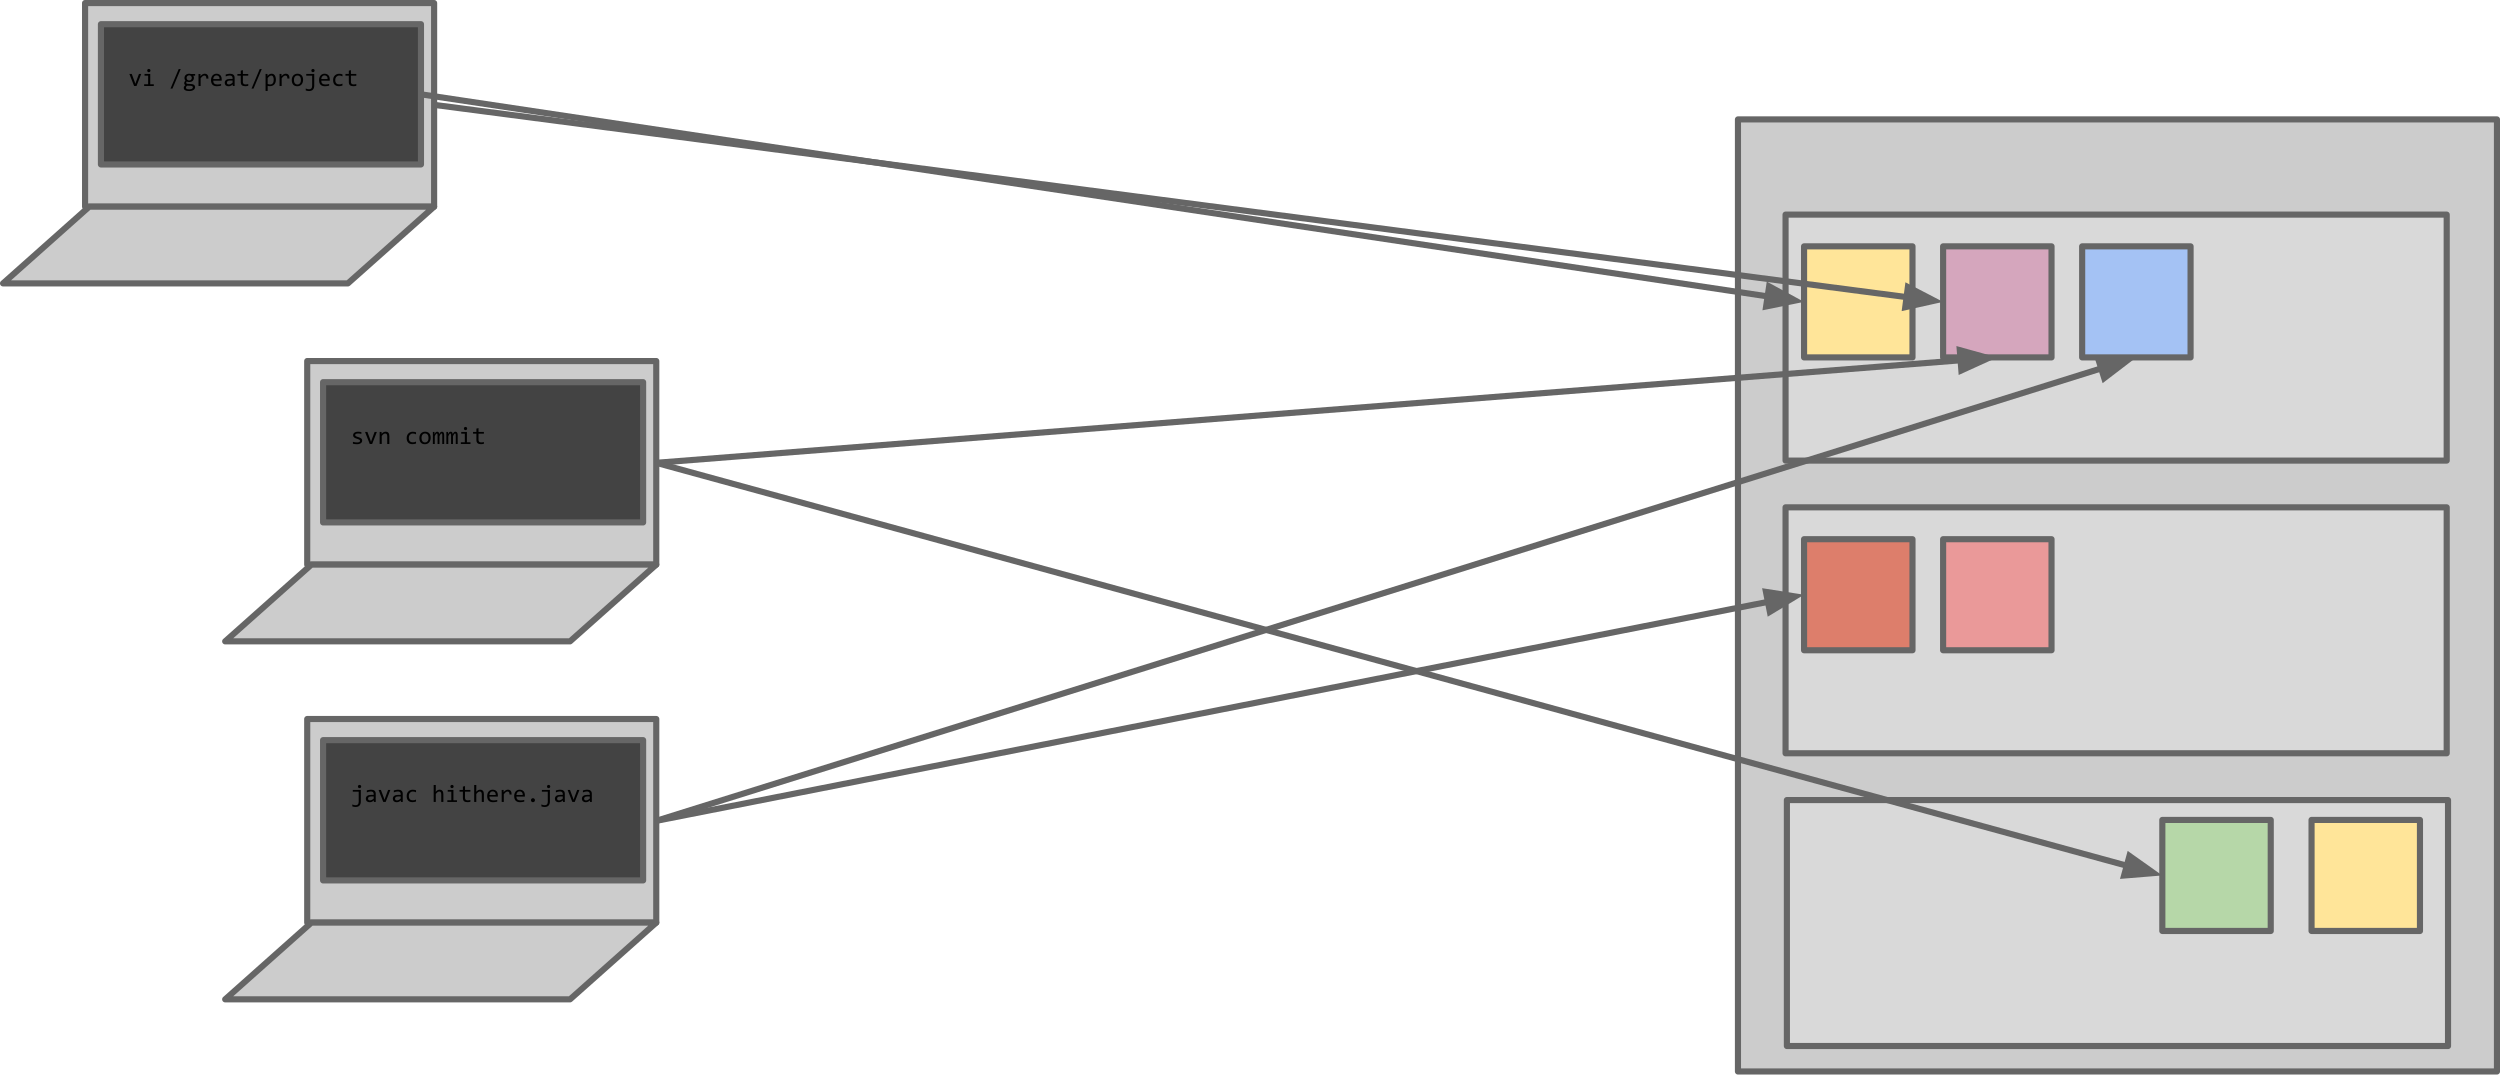 <?xml version="1.0" encoding="UTF-8" standalone="no"?>
<svg
   xmlns:dc="http://purl.org/dc/elements/1.1/"
   xmlns:cc="http://creativecommons.org/ns#"
   xmlns:rdf="http://www.w3.org/1999/02/22-rdf-syntax-ns#"
   xmlns:svg="http://www.w3.org/2000/svg"
   xmlns="http://www.w3.org/2000/svg"
   xmlns:sodipodi="http://sodipodi.sourceforge.net/DTD/sodipodi-0.dtd"
   xmlns:inkscape="http://www.inkscape.org/namespaces/inkscape"
   version="1.1"
   viewBox="0 0 814.151 349.944"
   stroke-miterlimit="10"
   id="svg2"
   inkscape:version="0.48.4 r9939"
   width="100%"
   height="100%"
   sodipodi:docname="centralized-vcs.svg"
   inkscape:export-filename="/home/nathan/devel/nasa/git-talk/img/centralized-vcs.svg.png"
   inkscape:export-xdpi="300"
   inkscape:export-ydpi="300"
   style="fill:none;stroke:none">
  <defs
     id="defs149" />
  <sodipodi:namedview
     pagecolor="#ffffff"
     bordercolor="#666666"
     borderopacity="1"
     objecttolerance="10"
     gridtolerance="10"
     guidetolerance="10"
     inkscape:pageopacity="0"
     inkscape:pageshadow="2"
     inkscape:window-width="1598"
     inkscape:window-height="866"
     id="namedview147"
     showgrid="false"
     inkscape:zoom="0.97011523"
     inkscape:cx="512.13976"
     inkscape:cy="149.0265"
     inkscape:window-x="0"
     inkscape:window-y="32"
     inkscape:window-maximized="0"
     inkscape:current-layer="g7"
     fit-margin-top="0"
     fit-margin-left="0"
     fit-margin-right="0"
     fit-margin-bottom="0" />
  <clipPath
     id="g358aeef41_05.0">
    <path
       d="M 0,0 960,0 960,540 0,540 0,0 z"
       clip-rule="nonzero"
       id="path5"
       inkscape:connector-curvature="0" />
  </clipPath>
  <g
     clip-path="url(#g358aeef41_05.0)"
     id="g7"
     transform="translate(-76.505,-152.306)">
    <path
       d="m 642.488,191.197 247.176,0 0,310.047 -247.176,0 z"
       id="path15"
       inkscape:connector-curvature="0"
       style="fill:#cccccc;fill-rule:nonzero"
       sodipodi:nodetypes="ccccc" />
    <path
       d="m 642.488,191.197 247.176,0 0,310.047 -247.176,0 z"
       id="path17"
       inkscape:connector-curvature="0"
       style="stroke:#666666;stroke-width:2;stroke-linecap:butt;stroke-linejoin:round"
       sodipodi:nodetypes="ccccc" />
    <path
       d="m 104.21,153.304 113.669,0 0,66.299 -113.669,0 z"
       id="path23"
       inkscape:connector-curvature="0"
       style="fill:#cccccc;fill-rule:nonzero"
       sodipodi:nodetypes="ccccc" />
    <path
       d="m 104.21,153.304 113.669,0 0,66.299 -113.669,0 z"
       id="path25"
       inkscape:connector-curvature="0"
       style="stroke:#666666;stroke-width:2;stroke-linecap:butt;stroke-linejoin:round"
       sodipodi:nodetypes="ccccc" />
    <path
       d="m 77.496,244.591 28.077,-24.987 112.307,0 -28.077,24.987 z"
       id="path27"
       inkscape:connector-curvature="0"
       style="fill:#cccccc;fill-rule:nonzero"
       sodipodi:nodetypes="ccccc" />
    <path
       d="m 77.496,244.591 28.077,-24.987 112.307,0 -28.077,24.987 z"
       id="path29"
       inkscape:connector-curvature="0"
       style="stroke:#666666;stroke-width:2;stroke-linecap:butt;stroke-linejoin:round"
       sodipodi:nodetypes="ccccc" />
    <path
       d="m 109.378,160.189 104.22,0 0,45.669 -104.22,0 z"
       id="path31"
       inkscape:connector-curvature="0"
       style="fill:#434343;fill-rule:nonzero"
       sodipodi:nodetypes="ccccc" />
    <path
       d="m 109.378,160.189 104.22,0 0,45.669 -104.22,0 z"
       id="path33"
       inkscape:connector-curvature="0"
       style="stroke:#666666;stroke-width:2;stroke-linecap:butt;stroke-linejoin:round"
       sodipodi:nodetypes="ccccc" />
    <path
       d="m 109.378,163.635 104.22,0 0,38.772 -104.22,0 z"
       id="path35"
       inkscape:connector-curvature="0"
       style="fill:#000000;fill-opacity:0;fill-rule:nonzero"
       sodipodi:nodetypes="ccccc" />
    <path
       d="m 118.644,176.393 0.766,0 0.969,2.594 0.203,0.625 0.219,-0.641 0.953,-2.578 0.734,0 -1.531,3.922 -0.781,0 z m 6.102,0.562 -1.172,0 0,-0.562 1.859,0 0,3.359 1.156,0 0,0.562 -3.141,0 0,-0.562 1.297,0 z m 0.234,-2.203 c 0.073,1e-5 0.141,0.016 0.203,0.047 0.073,0.021 0.13,0.057 0.172,0.109 0.052,0.042 0.088,0.099 0.109,0.172 0.031,0.062 0.047,0.13 0.047,0.203 0,0.073 -0.016,0.141 -0.047,0.203 -0.021,0.062 -0.057,0.12 -0.109,0.172 -0.042,0.052 -0.099,0.094 -0.172,0.125 -0.062,0.021 -0.13,0.031 -0.203,0.031 -0.073,10e-6 -0.146,-0.01 -0.219,-0.031 -0.062,-0.031 -0.12,-0.073 -0.172,-0.125 -0.042,-0.052 -0.078,-0.109 -0.109,-0.172 -0.021,-0.062 -0.031,-0.13 -0.031,-0.203 0,-0.073 0.01,-0.141 0.031,-0.203 0.031,-0.073 0.068,-0.13 0.109,-0.172 0.052,-0.052 0.109,-0.088 0.172,-0.109 0.073,-0.031 0.146,-0.047 0.219,-0.047 z m 10.375,0.047 -2.688,6.359 -0.641,0 2.672,-6.359 z m 4.07,2.141 c 0.073,0.094 0.13,0.203 0.172,0.328 0.042,0.115 0.062,0.245 0.062,0.391 0,0.198 -0.042,0.385 -0.125,0.562 -0.073,0.167 -0.177,0.313 -0.312,0.438 -0.135,0.115 -0.297,0.203 -0.484,0.266 -0.188,0.062 -0.396,0.094 -0.625,0.094 -0.156,0 -0.307,-0.016 -0.453,-0.047 -0.146,-0.031 -0.26,-0.073 -0.344,-0.125 -0.052,0.073 -0.094,0.141 -0.125,0.203 -0.031,0.062 -0.047,0.135 -0.047,0.219 0,0.094 0.047,0.177 0.141,0.25 0.094,0.062 0.219,0.094 0.375,0.094 l 1.031,0.047 c 0.198,1e-5 0.38,0.026 0.547,0.078 0.167,0.042 0.307,0.104 0.422,0.188 0.115,0.083 0.203,0.188 0.266,0.312 0.073,0.125 0.109,0.266 0.109,0.422 0,0.177 -0.036,0.344 -0.109,0.5 -0.073,0.156 -0.193,0.292 -0.359,0.406 -0.156,0.125 -0.354,0.219 -0.594,0.281 -0.24,0.073 -0.526,0.109 -0.859,0.109 -0.323,0 -0.594,-0.026 -0.812,-0.078 -0.219,-0.052 -0.401,-0.125 -0.547,-0.219 -0.146,-0.083 -0.25,-0.187 -0.312,-0.312 -0.062,-0.125 -0.094,-0.26 -0.094,-0.406 0,-0.187 0.042,-0.354 0.125,-0.5 0.094,-0.146 0.229,-0.286 0.406,-0.422 -0.062,-0.031 -0.12,-0.068 -0.172,-0.109 -0.052,-0.052 -0.094,-0.104 -0.125,-0.156 -0.031,-0.052 -0.057,-0.109 -0.078,-0.172 -0.01,-0.062 -0.016,-0.125 -0.016,-0.188 0,-0.167 0.042,-0.318 0.125,-0.453 0.083,-0.146 0.177,-0.281 0.281,-0.406 -0.052,-0.062 -0.099,-0.12 -0.141,-0.172 l -0.094,-0.188 -0.062,-0.219 c -0.01,-0.083 -0.016,-0.172 -0.016,-0.266 0,-0.208 0.036,-0.396 0.109,-0.562 0.073,-0.167 0.177,-0.307 0.312,-0.422 0.135,-0.125 0.297,-0.219 0.484,-0.281 0.188,-0.073 0.396,-0.109 0.625,-0.109 0.104,1e-5 0.198,0.01 0.281,0.031 0.094,0.01 0.172,0.026 0.234,0.047 l 1.422,0 0,0.547 z m -2.359,3.938 c 0,0.188 0.094,0.323 0.281,0.406 0.198,0.083 0.469,0.125 0.812,0.125 0.219,1e-5 0.401,-0.021 0.547,-0.062 0.146,-0.031 0.26,-0.078 0.344,-0.141 0.094,-0.062 0.161,-0.135 0.203,-0.219 0.042,-0.083 0.062,-0.167 0.062,-0.25 0,-0.167 -0.068,-0.286 -0.203,-0.359 -0.125,-0.073 -0.323,-0.12 -0.594,-0.141 l -1.031,-0.031 c -0.083,0.062 -0.156,0.12 -0.219,0.172 -0.052,0.052 -0.094,0.104 -0.125,0.156 -0.031,0.062 -0.052,0.12 -0.062,0.172 -0.01,0.062 -0.016,0.12 -0.016,0.172 z m 0.203,-3.203 c 0,0.125 0.021,0.24 0.062,0.344 0.042,0.104 0.099,0.193 0.172,0.266 0.083,0.073 0.172,0.13 0.266,0.172 0.104,0.042 0.219,0.062 0.344,0.062 0.135,0 0.255,-0.021 0.359,-0.062 0.115,-0.052 0.203,-0.115 0.266,-0.188 0.073,-0.083 0.13,-0.177 0.172,-0.281 0.042,-0.104 0.062,-0.208 0.062,-0.312 0,-0.125 -0.021,-0.24 -0.062,-0.344 -0.042,-0.104 -0.104,-0.193 -0.188,-0.266 -0.073,-0.073 -0.161,-0.13 -0.266,-0.172 -0.104,-0.042 -0.219,-0.062 -0.344,-0.062 -0.135,0 -0.255,0.026 -0.359,0.078 -0.104,0.042 -0.193,0.104 -0.266,0.188 -0.073,0.073 -0.13,0.161 -0.172,0.266 -0.031,0.094 -0.047,0.198 -0.047,0.312 z m 3.883,-1.281 0.625,0 0.016,0.719 c 0.24,-0.281 0.469,-0.484 0.688,-0.609 0.229,-0.125 0.458,-0.187 0.688,-0.188 0.406,1e-5 0.714,0.135 0.922,0.406 0.208,0.26 0.307,0.651 0.297,1.172 l -0.688,0 c 0,-0.344 -0.052,-0.594 -0.156,-0.75 -0.104,-0.156 -0.26,-0.234 -0.469,-0.234 -0.094,1e-5 -0.188,0.016 -0.281,0.047 -0.094,0.031 -0.193,0.083 -0.297,0.156 -0.094,0.073 -0.198,0.167 -0.312,0.281 -0.104,0.104 -0.219,0.24 -0.344,0.406 l 0,2.516 -0.688,0 z m 7.555,1.75 0,0.25 c 0,0.062 -0.005,0.12 -0.016,0.172 l -2.75,0 c 0,0.406 0.109,0.719 0.328,0.938 0.229,0.208 0.552,0.313 0.969,0.312 0.115,1e-5 0.229,-0.005 0.344,-0.016 0.115,-0.01 0.224,-0.021 0.328,-0.031 0.115,-0.021 0.219,-0.036 0.312,-0.047 0.104,-0.021 0.198,-0.047 0.281,-0.078 l 0,0.562 c -0.188,0.052 -0.401,0.094 -0.641,0.125 -0.229,0.042 -0.469,0.062 -0.719,0.062 -0.333,0 -0.625,-0.047 -0.875,-0.141 -0.24,-0.094 -0.438,-0.224 -0.594,-0.391 -0.146,-0.177 -0.26,-0.391 -0.344,-0.641 -0.073,-0.26 -0.109,-0.547 -0.109,-0.859 0,-0.281 0.042,-0.542 0.125,-0.781 0.083,-0.25 0.198,-0.469 0.344,-0.656 0.156,-0.188 0.344,-0.333 0.562,-0.438 0.219,-0.115 0.469,-0.172 0.75,-0.172 0.281,1e-5 0.526,0.047 0.734,0.141 0.208,0.083 0.385,0.203 0.531,0.359 0.146,0.156 0.255,0.349 0.328,0.578 0.073,0.219 0.109,0.469 0.109,0.75 z m -0.703,-0.094 c 0.01,-0.177 -0.005,-0.339 -0.047,-0.484 -0.042,-0.146 -0.109,-0.271 -0.203,-0.375 -0.083,-0.104 -0.193,-0.182 -0.328,-0.234 -0.125,-0.062 -0.276,-0.094 -0.453,-0.094 -0.146,0 -0.281,0.031 -0.406,0.094 -0.115,0.052 -0.219,0.13 -0.312,0.234 -0.083,0.104 -0.156,0.229 -0.219,0.375 -0.052,0.146 -0.083,0.307 -0.094,0.484 z m 4.305,2.266 -0.016,-0.531 c -0.208,0.208 -0.422,0.365 -0.641,0.469 -0.219,0.094 -0.453,0.141 -0.703,0.141 -0.219,0 -0.411,-0.031 -0.578,-0.094 -0.156,-0.062 -0.286,-0.141 -0.391,-0.234 -0.094,-0.104 -0.167,-0.224 -0.219,-0.359 -0.052,-0.135 -0.078,-0.281 -0.078,-0.438 0,-0.396 0.146,-0.703 0.438,-0.922 0.302,-0.229 0.74,-0.344 1.312,-0.344 l 0.812,0 0,-0.344 c 0,-0.229 -0.078,-0.411 -0.234,-0.547 -0.146,-0.146 -0.37,-0.219 -0.672,-0.219 -0.219,0 -0.438,0.026 -0.656,0.078 -0.219,0.052 -0.443,0.125 -0.672,0.219 l 0,-0.625 c 0.094,-0.031 0.193,-0.057 0.297,-0.078 0.104,-0.031 0.214,-0.057 0.328,-0.078 0.115,-0.031 0.234,-0.052 0.359,-0.062 0.135,-0.021 0.266,-0.031 0.391,-0.031 0.24,1e-5 0.453,0.026 0.641,0.078 0.198,0.052 0.359,0.135 0.484,0.25 0.135,0.104 0.234,0.24 0.297,0.406 0.073,0.156 0.109,0.344 0.109,0.562 l 0,2.703 z m -0.062,-1.781 -0.875,0 c -0.167,1e-5 -0.312,0.016 -0.438,0.047 -0.115,0.031 -0.214,0.078 -0.297,0.141 -0.073,0.062 -0.13,0.141 -0.172,0.234 -0.042,0.083 -0.062,0.177 -0.062,0.281 0,0.083 0.01,0.161 0.031,0.234 0.031,0.062 0.073,0.12 0.125,0.172 0.052,0.052 0.12,0.094 0.203,0.125 0.083,0.031 0.182,0.047 0.297,0.047 0.156,1e-5 0.333,-0.047 0.531,-0.141 0.208,-0.094 0.427,-0.245 0.656,-0.453 z m 5.102,1.719 c -0.146,0.042 -0.302,0.073 -0.469,0.094 -0.167,0.021 -0.333,0.031 -0.5,0.031 -0.49,10e-6 -0.859,-0.109 -1.109,-0.328 -0.24,-0.229 -0.359,-0.578 -0.359,-1.047 l 0,-2.047 -1.094,0 0,-0.562 1.094,0 0,-1.078 0.688,-0.172 0,1.25 1.75,0 0,0.562 -1.75,0 0,2 c 0,0.281 0.073,0.495 0.219,0.641 0.146,0.135 0.365,0.203 0.656,0.203 0.125,0 0.26,-0.01 0.406,-0.031 0.156,-0.021 0.312,-0.052 0.469,-0.094 z m 4.398,-5.453 -2.688,6.359 -0.641,0 2.672,-6.359 z m 4.602,3.484 c 0,0.344 -0.052,0.646 -0.156,0.906 -0.094,0.26 -0.229,0.479 -0.406,0.656 -0.167,0.167 -0.37,0.297 -0.609,0.391 -0.229,0.083 -0.479,0.125 -0.75,0.125 -0.125,0 -0.25,-0.005 -0.375,-0.016 -0.125,-0.01 -0.25,-0.036 -0.375,-0.078 l 0,1.656 -0.688,0 0,-5.531 0.609,0 0.047,0.656 c 0.188,-0.271 0.391,-0.458 0.609,-0.562 0.229,-0.115 0.474,-0.172 0.734,-0.172 0.219,1e-5 0.411,0.047 0.578,0.141 0.177,0.094 0.323,0.229 0.438,0.406 0.115,0.167 0.198,0.37 0.25,0.609 0.062,0.24 0.094,0.51 0.094,0.812 z m -0.703,0.031 c 0,-0.208 -0.016,-0.396 -0.047,-0.562 -0.031,-0.177 -0.078,-0.323 -0.141,-0.438 -0.062,-0.125 -0.146,-0.224 -0.25,-0.297 -0.104,-0.073 -0.224,-0.109 -0.359,-0.109 -0.083,1e-5 -0.172,0.016 -0.266,0.047 -0.083,0.031 -0.177,0.078 -0.281,0.141 -0.094,0.062 -0.193,0.146 -0.297,0.25 -0.104,0.104 -0.214,0.234 -0.328,0.391 l 0,1.906 c 0.125,0.052 0.255,0.094 0.391,0.125 0.135,0.031 0.271,0.047 0.406,0.047 0.365,1e-5 0.651,-0.125 0.859,-0.375 0.208,-0.25 0.312,-0.625 0.312,-1.125 z m 1.898,-1.922 0.625,0 0.016,0.719 c 0.24,-0.281 0.469,-0.484 0.688,-0.609 0.229,-0.125 0.458,-0.187 0.688,-0.188 0.406,1e-5 0.714,0.135 0.922,0.406 0.208,0.26 0.307,0.651 0.297,1.172 l -0.688,0 c 0,-0.344 -0.052,-0.594 -0.156,-0.75 -0.104,-0.156 -0.26,-0.234 -0.469,-0.234 -0.094,1e-5 -0.188,0.016 -0.281,0.047 -0.094,0.031 -0.193,0.083 -0.297,0.156 -0.094,0.073 -0.198,0.167 -0.312,0.281 -0.104,0.104 -0.219,0.24 -0.344,0.406 l 0,2.516 -0.688,0 z m 7.664,1.922 c 0,0.313 -0.047,0.594 -0.141,0.844 -0.083,0.25 -0.208,0.469 -0.375,0.656 -0.156,0.177 -0.349,0.318 -0.578,0.422 -0.229,0.104 -0.495,0.156 -0.797,0.156 -0.281,0 -0.531,-0.042 -0.75,-0.125 -0.219,-0.094 -0.406,-0.224 -0.562,-0.391 -0.156,-0.177 -0.276,-0.391 -0.359,-0.641 -0.083,-0.25 -0.125,-0.536 -0.125,-0.859 0,-0.302 0.042,-0.578 0.125,-0.828 0.094,-0.26 0.219,-0.479 0.375,-0.656 0.167,-0.177 0.365,-0.318 0.594,-0.422 0.229,-0.104 0.49,-0.156 0.781,-0.156 0.281,1e-5 0.531,0.047 0.75,0.141 0.229,0.083 0.422,0.208 0.578,0.375 0.156,0.167 0.276,0.375 0.359,0.625 0.083,0.25 0.125,0.536 0.125,0.859 z m -0.703,0.031 c 0,-0.24 -0.026,-0.448 -0.078,-0.625 -0.052,-0.187 -0.13,-0.339 -0.234,-0.453 -0.094,-0.125 -0.214,-0.219 -0.359,-0.281 -0.135,-0.062 -0.292,-0.094 -0.469,-0.094 -0.208,0 -0.385,0.042 -0.531,0.125 -0.135,0.083 -0.25,0.193 -0.344,0.328 -0.094,0.125 -0.161,0.276 -0.203,0.453 -0.042,0.177 -0.062,0.359 -0.062,0.547 0,0.25 0.026,0.469 0.078,0.656 0.052,0.177 0.125,0.328 0.219,0.453 0.104,0.115 0.224,0.203 0.359,0.266 0.146,0.062 0.307,0.094 0.484,0.094 0.198,10e-6 0.37,-0.042 0.516,-0.125 0.146,-0.083 0.266,-0.187 0.359,-0.312 0.094,-0.135 0.161,-0.292 0.203,-0.469 0.042,-0.177 0.062,-0.365 0.062,-0.562 z m 4.336,-1.953 0,3.844 c 0,0.281 -0.042,0.526 -0.125,0.734 -0.073,0.219 -0.182,0.401 -0.328,0.547 -0.146,0.146 -0.328,0.255 -0.547,0.328 -0.208,0.073 -0.443,0.109 -0.703,0.109 -0.198,0 -0.391,-0.021 -0.578,-0.062 -0.177,-0.031 -0.339,-0.078 -0.484,-0.141 l 0,-0.641 c 0.083,0.042 0.167,0.078 0.25,0.109 0.094,0.031 0.188,0.057 0.281,0.078 0.104,0.031 0.203,0.052 0.297,0.062 0.104,0.01 0.203,0.016 0.297,0.016 0.302,1e-5 0.536,-0.094 0.703,-0.281 0.167,-0.187 0.25,-0.464 0.25,-0.828 l 0,-3.312 -1.922,0 0,-0.562 z m -0.406,-1.641 c 0.073,10e-6 0.141,0.016 0.203,0.047 0.073,0.021 0.13,0.057 0.172,0.109 0.052,0.042 0.088,0.099 0.109,0.172 0.031,0.062 0.047,0.13 0.047,0.203 0,0.073 -0.016,0.141 -0.047,0.203 -0.021,0.062 -0.057,0.12 -0.109,0.172 -0.042,0.052 -0.099,0.094 -0.172,0.125 -0.062,0.021 -0.13,0.031 -0.203,0.031 -0.073,1e-5 -0.146,-0.01 -0.219,-0.031 -0.062,-0.031 -0.12,-0.073 -0.172,-0.125 -0.042,-0.052 -0.078,-0.109 -0.109,-0.172 -0.021,-0.062 -0.031,-0.13 -0.031,-0.203 0,-0.073 0.01,-0.141 0.031,-0.203 0.031,-0.073 0.068,-0.13 0.109,-0.172 0.052,-0.052 0.109,-0.088 0.172,-0.109 0.073,-0.031 0.146,-0.047 0.219,-0.047 z m 5.461,3.391 0,0.25 c 0,0.062 -0.005,0.12 -0.016,0.172 l -2.75,0 c 0,0.406 0.109,0.719 0.328,0.938 0.229,0.208 0.552,0.313 0.969,0.312 0.115,10e-6 0.229,-0.005 0.344,-0.016 0.115,-0.01 0.224,-0.021 0.328,-0.031 0.115,-0.021 0.219,-0.036 0.312,-0.047 0.104,-0.021 0.198,-0.047 0.281,-0.078 l 0,0.562 c -0.188,0.052 -0.401,0.094 -0.641,0.125 -0.229,0.042 -0.469,0.062 -0.719,0.062 -0.333,0 -0.625,-0.047 -0.875,-0.141 -0.24,-0.094 -0.438,-0.224 -0.594,-0.391 -0.146,-0.177 -0.26,-0.391 -0.344,-0.641 -0.073,-0.26 -0.109,-0.547 -0.109,-0.859 0,-0.281 0.042,-0.542 0.125,-0.781 0.083,-0.25 0.198,-0.469 0.344,-0.656 0.156,-0.188 0.344,-0.333 0.562,-0.438 0.219,-0.115 0.469,-0.172 0.75,-0.172 0.281,1e-5 0.526,0.047 0.734,0.141 0.208,0.083 0.385,0.203 0.531,0.359 0.146,0.156 0.255,0.349 0.328,0.578 0.073,0.219 0.109,0.469 0.109,0.75 z m -0.703,-0.094 c 0.01,-0.177 -0.005,-0.339 -0.047,-0.484 -0.042,-0.146 -0.109,-0.271 -0.203,-0.375 -0.083,-0.104 -0.193,-0.182 -0.328,-0.234 -0.125,-0.062 -0.276,-0.094 -0.453,-0.094 -0.146,0 -0.281,0.031 -0.406,0.094 -0.115,0.052 -0.219,0.13 -0.312,0.234 -0.083,0.104 -0.156,0.229 -0.219,0.375 -0.052,0.146 -0.083,0.307 -0.094,0.484 z m 4.836,2.125 c -0.177,0.062 -0.359,0.109 -0.547,0.141 -0.188,0.042 -0.38,0.062 -0.578,0.062 -0.615,1e-5 -1.089,-0.167 -1.422,-0.5 -0.333,-0.344 -0.5,-0.839 -0.5,-1.484 0,-0.312 0.047,-0.594 0.141,-0.844 0.094,-0.25 0.229,-0.464 0.406,-0.641 0.177,-0.187 0.385,-0.328 0.625,-0.422 0.24,-0.104 0.505,-0.156 0.797,-0.156 0.208,0 0.401,0.016 0.578,0.047 0.177,0.031 0.344,0.078 0.5,0.141 l 0,0.656 c -0.167,-0.094 -0.339,-0.161 -0.516,-0.203 -0.177,-0.042 -0.359,-0.062 -0.547,-0.062 -0.177,1e-5 -0.344,0.036 -0.5,0.109 -0.146,0.062 -0.281,0.156 -0.406,0.281 -0.115,0.125 -0.208,0.281 -0.281,0.469 -0.062,0.177 -0.094,0.375 -0.094,0.594 0,0.479 0.115,0.839 0.344,1.078 0.229,0.229 0.552,0.344 0.969,0.344 0.177,1e-5 0.354,-0.021 0.531,-0.062 0.177,-0.042 0.344,-0.104 0.5,-0.188 z m 4.508,0.078 c -0.146,0.042 -0.302,0.073 -0.469,0.094 -0.167,0.021 -0.333,0.031 -0.5,0.031 -0.49,1e-5 -0.859,-0.109 -1.109,-0.328 -0.24,-0.229 -0.359,-0.578 -0.359,-1.047 l 0,-2.047 -1.094,0 0,-0.562 1.094,0 0,-1.078 0.688,-0.172 0,1.25 1.75,0 0,0.562 -1.75,0 0,2 c 0,0.281 0.073,0.495 0.219,0.641 0.146,0.135 0.365,0.203 0.656,0.203 0.125,0 0.26,-0.01 0.406,-0.031 0.156,-0.021 0.312,-0.052 0.469,-0.094 z"
       id="path37"
       inkscape:connector-curvature="0"
       style="fill:#000000;fill-rule:nonzero"
       sodipodi:nodetypes="cccccccccccccccccccccscccscccscccscscscccccccsccssscssccccscssccsscsscccscscccccssccscccccscsccssccccccsscccsccssscsscccsccscscccssscsccccsscccsscccccscccscccscscscsccscccccccccccsscscscsscccccscccscccscscscsssccccsscsccccccccccscsccccccscscsssscccccccscccssccssccsccssssccccssccssscsccccsccssscssccsscsssscccsscsscccsscsscscscsccccccsssccccscccscscscccscscssscccsccccccscccscccscscscsccscccccccscssccssccsscccscsscccsscsccccccccccscsccccscsccc" />
    <path
       d="m 657.99,222.202 215.307,0 0,80.094 -215.307,0 z"
       id="path39"
       inkscape:connector-curvature="0"
       style="fill:#d9d9d9;fill-rule:nonzero"
       sodipodi:nodetypes="ccccc" />
    <path
       d="m 657.99,222.202 215.307,0 0,80.094 -215.307,0 z"
       id="path41"
       inkscape:connector-curvature="0"
       style="stroke:#666666;stroke-width:2;stroke-linecap:butt;stroke-linejoin:round"
       sodipodi:nodetypes="ccccc" />
    <path
       d="m 657.99,317.53 215.307,0 0,80.094 -215.307,0 z"
       id="path43"
       inkscape:connector-curvature="0"
       style="fill:#d9d9d9;fill-rule:nonzero"
       sodipodi:nodetypes="ccccc" />
    <path
       d="m 657.99,317.53 215.307,0 0,80.094 -215.307,0 z"
       id="path45"
       inkscape:connector-curvature="0"
       style="stroke:#666666;stroke-width:2;stroke-linecap:butt;stroke-linejoin:round"
       sodipodi:nodetypes="ccccc" />
    <path
       d="m 658.423,412.858 215.307,0 0,80.094 -215.307,0 z"
       id="path47"
       inkscape:connector-curvature="0"
       style="fill:#d9d9d9;fill-rule:nonzero"
       sodipodi:nodetypes="ccccc" />
    <path
       d="m 658.423,412.858 215.307,0 0,80.094 -215.307,0 z"
       id="path49"
       inkscape:connector-curvature="0"
       style="stroke:#666666;stroke-width:2;stroke-linecap:butt;stroke-linejoin:round"
       sodipodi:nodetypes="ccccc" />
    <path
       d="m 664.018,232.535 35.307,0 0,36.157 -35.307,0 z"
       id="path51"
       inkscape:connector-curvature="0"
       style="fill:#ffe599;fill-rule:nonzero"
       sodipodi:nodetypes="ccccc" />
    <path
       d="m 664.018,232.535 35.307,0 0,36.157 -35.307,0 z"
       id="path53"
       inkscape:connector-curvature="0"
       style="stroke:#666666;stroke-width:2;stroke-linecap:butt;stroke-linejoin:round"
       sodipodi:nodetypes="ccccc" />
    <path
       d="m 709.299,232.535 35.307,0 0,36.157 -35.307,0 z"
       id="path55"
       inkscape:connector-curvature="0"
       style="fill:#d5a6bd;fill-rule:nonzero"
       sodipodi:nodetypes="ccccc" />
    <path
       d="m 709.299,232.535 35.307,0 0,36.157 -35.307,0 z"
       id="path57"
       inkscape:connector-curvature="0"
       style="stroke:#666666;stroke-width:2;stroke-linecap:butt;stroke-linejoin:round"
       sodipodi:nodetypes="ccccc" />
    <path
       d="m 754.58,232.535 35.307,0 0,36.157 -35.307,0 z"
       id="path59"
       inkscape:connector-curvature="0"
       style="fill:#a4c2f4;fill-rule:nonzero"
       sodipodi:nodetypes="ccccc" />
    <path
       d="m 754.58,232.535 35.307,0 0,36.157 -35.307,0 z"
       id="path61"
       inkscape:connector-curvature="0"
       style="stroke:#666666;stroke-width:2;stroke-linecap:butt;stroke-linejoin:round"
       sodipodi:nodetypes="ccccc" />
    <path
       d="m 664.018,327.906 35.307,0 0,36.157 -35.307,0 z"
       id="path63"
       inkscape:connector-curvature="0"
       style="fill:#dd7e6b;fill-rule:nonzero"
       sodipodi:nodetypes="ccccc" />
    <path
       d="m 664.018,327.906 35.307,0 0,36.157 -35.307,0 z"
       id="path65"
       inkscape:connector-curvature="0"
       style="stroke:#666666;stroke-width:2;stroke-linecap:butt;stroke-linejoin:round"
       sodipodi:nodetypes="ccccc" />
    <path
       d="m 709.299,327.906 35.307,0 0,36.157 -35.307,0 z"
       id="path67"
       inkscape:connector-curvature="0"
       style="fill:#ea9999;fill-rule:nonzero"
       sodipodi:nodetypes="ccccc" />
    <path
       d="m 709.299,327.906 35.307,0 0,36.157 -35.307,0 z"
       id="path69"
       inkscape:connector-curvature="0"
       style="stroke:#666666;stroke-width:2;stroke-linecap:butt;stroke-linejoin:round"
       sodipodi:nodetypes="ccccc" />
    <path
       d="m 829.283,419.328 35.307,0 0,36.157 -35.307,0 z"
       id="path71"
       inkscape:connector-curvature="0"
       style="fill:#ffe599;fill-rule:nonzero"
       sodipodi:nodetypes="ccccc" />
    <path
       d="m 829.283,419.328 35.307,0 0,36.157 -35.307,0 z"
       id="path73"
       inkscape:connector-curvature="0"
       style="stroke:#666666;stroke-width:2;stroke-linecap:butt;stroke-linejoin:round"
       sodipodi:nodetypes="ccccc" />
    <path
       d="m 780.688,419.328 35.307,0 0,36.157 -35.307,0 z"
       id="path75"
       inkscape:connector-curvature="0"
       style="fill:#b6d7a8;fill-rule:nonzero"
       sodipodi:nodetypes="ccccc" />
    <path
       d="m 780.688,419.328 35.307,0 0,36.157 -35.307,0 z"
       id="path77"
       inkscape:connector-curvature="0"
       style="stroke:#666666;stroke-width:2;stroke-linecap:butt;stroke-linejoin:round"
       sodipodi:nodetypes="ccccc" />
    <path
       d="m 176.554,386.462 113.669,0 0,66.299 -113.669,0 z"
       id="path79"
       inkscape:connector-curvature="0"
       style="fill:#cccccc;fill-rule:nonzero"
       sodipodi:nodetypes="ccccc" />
    <path
       d="m 176.554,386.462 113.669,0 0,66.299 -113.669,0 z"
       id="path81"
       inkscape:connector-curvature="0"
       style="stroke:#666666;stroke-width:2;stroke-linecap:butt;stroke-linejoin:round"
       sodipodi:nodetypes="ccccc" />
    <path
       d="m 149.84,477.748 28.077,-24.987 112.307,0 -28.077,24.987 z"
       id="path83"
       inkscape:connector-curvature="0"
       style="fill:#cccccc;fill-rule:nonzero"
       sodipodi:nodetypes="ccccc" />
    <path
       d="m 149.84,477.748 28.077,-24.987 112.307,0 -28.077,24.987 z"
       id="path85"
       inkscape:connector-curvature="0"
       style="stroke:#666666;stroke-width:2;stroke-linecap:butt;stroke-linejoin:round"
       sodipodi:nodetypes="ccccc" />
    <path
       d="m 181.722,393.346 104.22,0 0,45.669 -104.22,0 z"
       id="path87"
       inkscape:connector-curvature="0"
       style="fill:#434343;fill-rule:nonzero"
       sodipodi:nodetypes="ccccc" />
    <path
       d="m 181.722,393.346 104.22,0 0,45.669 -104.22,0 z"
       id="path89"
       inkscape:connector-curvature="0"
       style="stroke:#666666;stroke-width:2;stroke-linecap:butt;stroke-linejoin:round"
       sodipodi:nodetypes="ccccc" />
    <path
       d="m 181.722,396.793 104.22,0 0,38.772 -104.22,0 z"
       id="path91"
       inkscape:connector-curvature="0"
       style="fill:#000000;fill-opacity:0;fill-rule:nonzero"
       sodipodi:nodetypes="ccccc" />
    <path
       d="m 194.003,409.551 0,3.844 c 0,0.281 -0.042,0.526 -0.125,0.734 -0.073,0.219 -0.182,0.401 -0.328,0.547 -0.146,0.146 -0.328,0.255 -0.547,0.328 -0.208,0.073 -0.443,0.109 -0.703,0.109 -0.198,0 -0.391,-0.021 -0.578,-0.062 -0.177,-0.031 -0.339,-0.078 -0.484,-0.141 l 0,-0.641 c 0.083,0.042 0.167,0.078 0.25,0.109 0.094,0.031 0.188,0.057 0.281,0.078 0.104,0.031 0.203,0.052 0.297,0.062 0.104,0.01 0.203,0.016 0.297,0.016 0.302,0 0.536,-0.094 0.703,-0.281 0.167,-0.188 0.25,-0.464 0.25,-0.828 l 0,-3.312 -1.922,0 0,-0.562 z m -0.406,-1.641 c 0.073,0 0.141,0.016 0.203,0.047 0.073,0.021 0.13,0.057 0.172,0.109 0.052,0.042 0.088,0.099 0.109,0.172 0.031,0.062 0.047,0.13 0.047,0.203 0,0.073 -0.016,0.141 -0.047,0.203 -0.021,0.062 -0.057,0.12 -0.109,0.172 -0.042,0.052 -0.099,0.094 -0.172,0.125 -0.062,0.021 -0.13,0.031 -0.203,0.031 -0.073,0 -0.146,-0.01 -0.219,-0.031 -0.062,-0.031 -0.12,-0.073 -0.172,-0.125 -0.042,-0.052 -0.078,-0.109 -0.109,-0.172 -0.021,-0.062 -0.031,-0.13 -0.031,-0.203 0,-0.073 0.01,-0.141 0.031,-0.203 0.031,-0.073 0.068,-0.13 0.109,-0.172 0.052,-0.052 0.109,-0.088 0.172,-0.109 0.073,-0.031 0.146,-0.047 0.219,-0.047 z m 4.664,5.562 -0.016,-0.531 c -0.208,0.208 -0.422,0.365 -0.641,0.469 -0.219,0.094 -0.453,0.141 -0.703,0.141 -0.219,0 -0.411,-0.031 -0.578,-0.094 -0.156,-0.062 -0.286,-0.141 -0.391,-0.234 -0.094,-0.104 -0.167,-0.224 -0.219,-0.359 -0.052,-0.135 -0.078,-0.281 -0.078,-0.438 0,-0.396 0.146,-0.703 0.438,-0.922 0.302,-0.229 0.74,-0.344 1.312,-0.344 l 0.812,0 0,-0.344 c 0,-0.229 -0.078,-0.411 -0.234,-0.547 -0.146,-0.146 -0.37,-0.219 -0.672,-0.219 -0.219,0 -0.438,0.026 -0.656,0.078 -0.219,0.052 -0.443,0.125 -0.672,0.219 l 0,-0.625 c 0.094,-0.031 0.193,-0.057 0.297,-0.078 0.104,-0.031 0.214,-0.057 0.328,-0.078 0.115,-0.031 0.234,-0.052 0.359,-0.062 0.135,-0.021 0.266,-0.031 0.391,-0.031 0.24,0 0.453,0.026 0.641,0.078 0.198,0.052 0.359,0.135 0.484,0.25 0.135,0.104 0.234,0.24 0.297,0.406 0.073,0.156 0.109,0.344 0.109,0.562 l 0,2.703 z m -0.062,-1.781 -0.875,0 c -0.167,0 -0.312,0.016 -0.438,0.047 -0.115,0.031 -0.214,0.078 -0.297,0.141 -0.073,0.062 -0.13,0.141 -0.172,0.234 -0.042,0.083 -0.062,0.177 -0.062,0.281 0,0.083 0.01,0.161 0.031,0.234 0.031,0.062 0.073,0.12 0.125,0.172 0.052,0.052 0.12,0.094 0.203,0.125 0.083,0.031 0.182,0.047 0.297,0.047 0.156,0 0.333,-0.047 0.531,-0.141 0.208,-0.094 0.427,-0.245 0.656,-0.453 z m 1.586,-2.141 0.766,0 0.969,2.594 0.203,0.625 0.219,-0.641 0.953,-2.578 0.734,0 -1.531,3.922 -0.781,0 z m 7.273,3.922 -0.016,-0.531 c -0.208,0.208 -0.422,0.365 -0.641,0.469 -0.219,0.094 -0.453,0.141 -0.703,0.141 -0.219,0 -0.411,-0.031 -0.578,-0.094 -0.156,-0.062 -0.286,-0.141 -0.391,-0.234 -0.094,-0.104 -0.167,-0.224 -0.219,-0.359 -0.052,-0.135 -0.078,-0.281 -0.078,-0.438 0,-0.396 0.146,-0.703 0.438,-0.922 0.302,-0.229 0.74,-0.344 1.312,-0.344 l 0.812,0 0,-0.344 c 0,-0.229 -0.078,-0.411 -0.234,-0.547 -0.146,-0.146 -0.37,-0.219 -0.672,-0.219 -0.219,0 -0.438,0.026 -0.656,0.078 -0.219,0.052 -0.443,0.125 -0.672,0.219 l 0,-0.625 c 0.094,-0.031 0.193,-0.057 0.297,-0.078 0.104,-0.031 0.214,-0.057 0.328,-0.078 0.115,-0.031 0.234,-0.052 0.359,-0.062 0.135,-0.021 0.266,-0.031 0.391,-0.031 0.24,0 0.453,0.026 0.641,0.078 0.198,0.052 0.359,0.135 0.484,0.25 0.135,0.104 0.234,0.24 0.297,0.406 0.073,0.156 0.109,0.344 0.109,0.562 l 0,2.703 z m -0.062,-1.781 -0.875,0 c -0.167,0 -0.312,0.016 -0.438,0.047 -0.115,0.031 -0.214,0.078 -0.297,0.141 -0.073,0.062 -0.13,0.141 -0.172,0.234 -0.042,0.083 -0.062,0.177 -0.062,0.281 0,0.083 0.01,0.161 0.031,0.234 0.031,0.062 0.073,0.12 0.125,0.172 0.052,0.052 0.12,0.094 0.203,0.125 0.083,0.031 0.182,0.047 0.297,0.047 0.156,0 0.333,-0.047 0.531,-0.141 0.208,-0.094 0.427,-0.245 0.656,-0.453 z m 4.992,1.641 c -0.177,0.062 -0.359,0.109 -0.547,0.141 -0.188,0.042 -0.38,0.062 -0.578,0.062 -0.615,0 -1.089,-0.167 -1.422,-0.5 -0.333,-0.344 -0.5,-0.839 -0.5,-1.484 0,-0.312 0.047,-0.594 0.141,-0.844 0.094,-0.25 0.229,-0.464 0.406,-0.641 0.177,-0.188 0.385,-0.328 0.625,-0.422 0.24,-0.104 0.505,-0.156 0.797,-0.156 0.208,0 0.401,0.016 0.578,0.047 0.177,0.031 0.344,0.078 0.5,0.141 l 0,0.656 c -0.167,-0.094 -0.339,-0.161 -0.516,-0.203 -0.177,-0.042 -0.359,-0.062 -0.547,-0.062 -0.177,0 -0.344,0.036 -0.5,0.109 -0.146,0.062 -0.281,0.156 -0.406,0.281 -0.115,0.125 -0.208,0.281 -0.281,0.469 -0.062,0.177 -0.094,0.375 -0.094,0.594 0,0.479 0.115,0.839 0.344,1.078 0.229,0.229 0.552,0.344 0.969,0.344 0.177,0 0.354,-0.021 0.531,-0.062 0.177,-0.042 0.344,-0.104 0.5,-0.188 z m 8.906,0.141 -0.688,0 0,-2.5 c 0,-0.302 -0.057,-0.526 -0.172,-0.672 -0.104,-0.156 -0.266,-0.234 -0.484,-0.234 -0.083,0 -0.167,0.016 -0.25,0.047 -0.083,0.021 -0.167,0.062 -0.25,0.125 -0.083,0.052 -0.177,0.13 -0.281,0.234 -0.104,0.104 -0.219,0.234 -0.344,0.391 l 0,2.609 -0.688,0 0,-5.516 0.688,0 0,1.594 -0.031,0.609 c 0.104,-0.125 0.208,-0.229 0.312,-0.312 0.104,-0.094 0.208,-0.167 0.312,-0.219 0.104,-0.052 0.208,-0.088 0.312,-0.109 0.104,-0.031 0.214,-0.047 0.328,-0.047 0.396,0 0.698,0.12 0.906,0.359 0.219,0.24 0.328,0.599 0.328,1.078 z m 2.586,-3.359 -1.172,0 0,-0.562 1.859,0 0,3.359 1.156,0 0,0.562 -3.141,0 0,-0.562 1.297,0 z m 0.234,-2.203 c 0.073,0 0.141,0.016 0.203,0.047 0.073,0.021 0.13,0.057 0.172,0.109 0.052,0.042 0.088,0.099 0.109,0.172 0.031,0.062 0.047,0.13 0.047,0.203 0,0.073 -0.016,0.141 -0.047,0.203 -0.021,0.062 -0.057,0.12 -0.109,0.172 -0.042,0.052 -0.099,0.094 -0.172,0.125 -0.062,0.021 -0.13,0.031 -0.203,0.031 -0.073,0 -0.146,-0.01 -0.219,-0.031 -0.062,-0.031 -0.12,-0.073 -0.172,-0.125 -0.042,-0.052 -0.078,-0.109 -0.109,-0.172 -0.021,-0.062 -0.031,-0.13 -0.031,-0.203 0,-0.073 0.01,-0.141 0.031,-0.203 0.031,-0.073 0.068,-0.13 0.109,-0.172 0.052,-0.052 0.109,-0.088 0.172,-0.109 0.073,-0.031 0.146,-0.047 0.219,-0.047 z m 5.977,5.5 c -0.146,0.042 -0.302,0.073 -0.469,0.094 -0.167,0.021 -0.333,0.031 -0.5,0.031 -0.49,0 -0.859,-0.109 -1.109,-0.328 -0.24,-0.229 -0.359,-0.578 -0.359,-1.047 l 0,-2.047 -1.094,0 0,-0.562 1.094,0 0,-1.078 0.688,-0.172 0,1.25 1.75,0 0,0.562 -1.75,0 0,2 c 0,0.281 0.073,0.495 0.219,0.641 0.146,0.135 0.365,0.203 0.656,0.203 0.125,0 0.26,-0.01 0.406,-0.031 0.156,-0.021 0.312,-0.052 0.469,-0.094 z m 4.398,0.062 -0.688,0 0,-2.5 c 0,-0.302 -0.057,-0.526 -0.172,-0.672 -0.104,-0.156 -0.266,-0.234 -0.484,-0.234 -0.083,0 -0.167,0.016 -0.25,0.047 -0.083,0.021 -0.167,0.062 -0.25,0.125 -0.083,0.052 -0.177,0.13 -0.281,0.234 -0.104,0.104 -0.219,0.234 -0.344,0.391 l 0,2.609 -0.688,0 0,-5.516 0.688,0 0,1.594 -0.031,0.609 c 0.104,-0.125 0.208,-0.229 0.312,-0.312 0.104,-0.094 0.208,-0.167 0.312,-0.219 0.104,-0.052 0.208,-0.088 0.312,-0.109 0.104,-0.031 0.214,-0.047 0.328,-0.047 0.396,0 0.698,0.12 0.906,0.359 0.219,0.24 0.328,0.599 0.328,1.078 z m 4.555,-2.172 0,0.25 c 0,0.062 -0.005,0.12 -0.016,0.172 l -2.75,0 c 0,0.406 0.109,0.719 0.328,0.938 0.229,0.208 0.552,0.312 0.969,0.312 0.115,0 0.229,-0.005 0.344,-0.016 0.115,-0.01 0.224,-0.021 0.328,-0.031 0.115,-0.021 0.219,-0.036 0.312,-0.047 0.104,-0.021 0.198,-0.047 0.281,-0.078 l 0,0.562 c -0.188,0.052 -0.401,0.094 -0.641,0.125 -0.229,0.042 -0.469,0.062 -0.719,0.062 -0.333,0 -0.625,-0.047 -0.875,-0.141 -0.24,-0.094 -0.438,-0.224 -0.594,-0.391 -0.146,-0.177 -0.26,-0.391 -0.344,-0.641 -0.073,-0.26 -0.109,-0.547 -0.109,-0.859 0,-0.281 0.042,-0.542 0.125,-0.781 0.083,-0.25 0.198,-0.469 0.344,-0.656 0.156,-0.188 0.344,-0.333 0.562,-0.438 0.219,-0.115 0.469,-0.172 0.75,-0.172 0.281,0 0.526,0.047 0.734,0.141 0.208,0.083 0.385,0.203 0.531,0.359 0.146,0.156 0.255,0.349 0.328,0.578 0.073,0.219 0.109,0.469 0.109,0.75 z m -0.703,-0.094 c 0.01,-0.177 -0.005,-0.339 -0.047,-0.484 -0.042,-0.146 -0.109,-0.271 -0.203,-0.375 -0.083,-0.104 -0.193,-0.182 -0.328,-0.234 -0.125,-0.062 -0.276,-0.094 -0.453,-0.094 -0.146,0 -0.281,0.031 -0.406,0.094 -0.115,0.052 -0.219,0.13 -0.312,0.234 -0.083,0.104 -0.156,0.229 -0.219,0.375 -0.052,0.146 -0.083,0.307 -0.094,0.484 z m 1.945,-1.656 0.625,0 0.016,0.719 c 0.24,-0.281 0.469,-0.484 0.688,-0.609 0.229,-0.125 0.458,-0.188 0.688,-0.188 0.406,0 0.714,0.135 0.922,0.406 0.208,0.26 0.307,0.651 0.297,1.172 l -0.688,0 c 0,-0.344 -0.052,-0.594 -0.156,-0.75 -0.104,-0.156 -0.26,-0.234 -0.469,-0.234 -0.094,0 -0.188,0.016 -0.281,0.047 -0.094,0.031 -0.193,0.083 -0.297,0.156 -0.094,0.073 -0.198,0.167 -0.312,0.281 -0.104,0.104 -0.219,0.24 -0.344,0.406 l 0,2.516 -0.688,0 z m 7.555,1.75 0,0.25 c 0,0.062 -0.005,0.12 -0.016,0.172 l -2.75,0 c 0,0.406 0.109,0.719 0.328,0.938 0.229,0.208 0.552,0.312 0.969,0.312 0.115,0 0.229,-0.005 0.344,-0.016 0.115,-0.01 0.224,-0.021 0.328,-0.031 0.115,-0.021 0.219,-0.036 0.312,-0.047 0.104,-0.021 0.198,-0.047 0.281,-0.078 l 0,0.562 c -0.188,0.052 -0.401,0.094 -0.641,0.125 -0.229,0.042 -0.469,0.062 -0.719,0.062 -0.333,0 -0.625,-0.047 -0.875,-0.141 -0.24,-0.094 -0.438,-0.224 -0.594,-0.391 -0.146,-0.177 -0.26,-0.391 -0.344,-0.641 -0.073,-0.26 -0.109,-0.547 -0.109,-0.859 0,-0.281 0.042,-0.542 0.125,-0.781 0.083,-0.25 0.198,-0.469 0.344,-0.656 0.156,-0.188 0.344,-0.333 0.562,-0.438 0.219,-0.115 0.469,-0.172 0.75,-0.172 0.281,0 0.526,0.047 0.734,0.141 0.208,0.083 0.385,0.203 0.531,0.359 0.146,0.156 0.255,0.349 0.328,0.578 0.073,0.219 0.109,0.469 0.109,0.75 z m -0.703,-0.094 c 0.01,-0.177 -0.005,-0.339 -0.047,-0.484 -0.042,-0.146 -0.109,-0.271 -0.203,-0.375 -0.083,-0.104 -0.193,-0.182 -0.328,-0.234 -0.125,-0.062 -0.276,-0.094 -0.453,-0.094 -0.146,0 -0.281,0.031 -0.406,0.094 -0.115,0.052 -0.219,0.13 -0.312,0.234 -0.083,0.104 -0.156,0.229 -0.219,0.375 -0.052,0.146 -0.083,0.307 -0.094,0.484 z m 3.336,1.031 c 0.083,0 0.167,0.021 0.25,0.062 0.083,0.031 0.151,0.078 0.203,0.141 0.062,0.052 0.109,0.12 0.141,0.203 0.031,0.073 0.047,0.156 0.047,0.25 0,0.094 -0.016,0.182 -0.047,0.266 -0.031,0.073 -0.078,0.141 -0.141,0.203 -0.052,0.052 -0.12,0.094 -0.203,0.125 -0.083,0.042 -0.167,0.062 -0.25,0.062 -0.094,0 -0.182,-0.021 -0.266,-0.062 -0.073,-0.031 -0.141,-0.073 -0.203,-0.125 -0.052,-0.062 -0.099,-0.13 -0.141,-0.203 -0.031,-0.083 -0.047,-0.172 -0.047,-0.266 0,-0.094 0.016,-0.177 0.047,-0.25 0.042,-0.083 0.088,-0.151 0.141,-0.203 0.062,-0.062 0.13,-0.109 0.203,-0.141 0.083,-0.042 0.172,-0.062 0.266,-0.062 z m 5.508,-2.688 0,3.844 c 0,0.281 -0.042,0.526 -0.125,0.734 -0.073,0.219 -0.182,0.401 -0.328,0.547 -0.146,0.146 -0.328,0.255 -0.547,0.328 -0.208,0.073 -0.443,0.109 -0.703,0.109 -0.198,0 -0.391,-0.021 -0.578,-0.062 -0.177,-0.031 -0.339,-0.078 -0.484,-0.141 l 0,-0.641 c 0.083,0.042 0.167,0.078 0.25,0.109 0.094,0.031 0.188,0.057 0.281,0.078 0.104,0.031 0.203,0.052 0.297,0.062 0.104,0.01 0.203,0.016 0.297,0.016 0.302,0 0.536,-0.094 0.703,-0.281 0.167,-0.188 0.25,-0.464 0.25,-0.828 l 0,-3.312 -1.922,0 0,-0.562 z m -0.406,-1.641 c 0.073,0 0.141,0.016 0.203,0.047 0.073,0.021 0.13,0.057 0.172,0.109 0.052,0.042 0.088,0.099 0.109,0.172 0.031,0.062 0.047,0.13 0.047,0.203 0,0.073 -0.016,0.141 -0.047,0.203 -0.021,0.062 -0.057,0.12 -0.109,0.172 -0.042,0.052 -0.099,0.094 -0.172,0.125 -0.062,0.021 -0.13,0.031 -0.203,0.031 -0.073,0 -0.146,-0.01 -0.219,-0.031 -0.062,-0.031 -0.12,-0.073 -0.172,-0.125 -0.042,-0.052 -0.078,-0.109 -0.109,-0.172 -0.021,-0.062 -0.031,-0.13 -0.031,-0.203 0,-0.073 0.01,-0.141 0.031,-0.203 0.031,-0.073 0.068,-0.13 0.109,-0.172 0.052,-0.052 0.109,-0.088 0.172,-0.109 0.073,-0.031 0.146,-0.047 0.219,-0.047 z m 4.664,5.562 -0.016,-0.531 c -0.208,0.208 -0.422,0.365 -0.641,0.469 -0.219,0.094 -0.453,0.141 -0.703,0.141 -0.219,0 -0.411,-0.031 -0.578,-0.094 -0.156,-0.062 -0.286,-0.141 -0.391,-0.234 -0.094,-0.104 -0.167,-0.224 -0.219,-0.359 -0.052,-0.135 -0.078,-0.281 -0.078,-0.438 0,-0.396 0.146,-0.703 0.438,-0.922 0.302,-0.229 0.74,-0.344 1.312,-0.344 l 0.812,0 0,-0.344 c 0,-0.229 -0.078,-0.411 -0.234,-0.547 -0.146,-0.146 -0.37,-0.219 -0.672,-0.219 -0.219,0 -0.438,0.026 -0.656,0.078 -0.219,0.052 -0.443,0.125 -0.672,0.219 l 0,-0.625 c 0.094,-0.031 0.193,-0.057 0.297,-0.078 0.104,-0.031 0.214,-0.057 0.328,-0.078 0.115,-0.031 0.234,-0.052 0.359,-0.062 0.135,-0.021 0.266,-0.031 0.391,-0.031 0.24,0 0.453,0.026 0.641,0.078 0.198,0.052 0.359,0.135 0.484,0.25 0.135,0.104 0.234,0.24 0.297,0.406 0.073,0.156 0.109,0.344 0.109,0.562 l 0,2.703 z m -0.062,-1.781 -0.875,0 c -0.167,0 -0.312,0.016 -0.438,0.047 -0.115,0.031 -0.214,0.078 -0.297,0.141 -0.073,0.062 -0.13,0.141 -0.172,0.234 -0.042,0.083 -0.062,0.177 -0.062,0.281 0,0.083 0.01,0.161 0.031,0.234 0.031,0.062 0.073,0.12 0.125,0.172 0.052,0.052 0.12,0.094 0.203,0.125 0.083,0.031 0.182,0.047 0.297,0.047 0.156,0 0.333,-0.047 0.531,-0.141 0.208,-0.094 0.427,-0.245 0.656,-0.453 z m 1.586,-2.141 0.766,0 0.969,2.594 0.203,0.625 0.219,-0.641 0.953,-2.578 0.734,0 -1.531,3.922 -0.781,0 z m 7.273,3.922 -0.016,-0.531 c -0.208,0.208 -0.422,0.365 -0.641,0.469 -0.219,0.094 -0.453,0.141 -0.703,0.141 -0.219,0 -0.411,-0.031 -0.578,-0.094 -0.156,-0.062 -0.286,-0.141 -0.391,-0.234 -0.094,-0.104 -0.167,-0.224 -0.219,-0.359 -0.052,-0.135 -0.078,-0.281 -0.078,-0.438 0,-0.396 0.146,-0.703 0.438,-0.922 0.302,-0.229 0.74,-0.344 1.312,-0.344 l 0.812,0 0,-0.344 c 0,-0.229 -0.078,-0.411 -0.234,-0.547 -0.146,-0.146 -0.37,-0.219 -0.672,-0.219 -0.219,0 -0.438,0.026 -0.656,0.078 -0.219,0.052 -0.443,0.125 -0.672,0.219 l 0,-0.625 c 0.094,-0.031 0.193,-0.057 0.297,-0.078 0.104,-0.031 0.214,-0.057 0.328,-0.078 0.115,-0.031 0.234,-0.052 0.359,-0.062 0.135,-0.021 0.266,-0.031 0.391,-0.031 0.24,0 0.453,0.026 0.641,0.078 0.198,0.052 0.359,0.135 0.484,0.25 0.135,0.104 0.234,0.24 0.297,0.406 0.073,0.156 0.109,0.344 0.109,0.562 l 0,2.703 z m -0.062,-1.781 -0.875,0 c -0.167,0 -0.312,0.016 -0.438,0.047 -0.115,0.031 -0.214,0.078 -0.297,0.141 -0.073,0.062 -0.13,0.141 -0.172,0.234 -0.042,0.083 -0.062,0.177 -0.062,0.281 0,0.083 0.01,0.161 0.031,0.234 0.031,0.062 0.073,0.12 0.125,0.172 0.052,0.052 0.12,0.094 0.203,0.125 0.083,0.031 0.182,0.047 0.297,0.047 0.156,0 0.333,-0.047 0.531,-0.141 0.208,-0.094 0.427,-0.245 0.656,-0.453 z"
       id="path93"
       inkscape:connector-curvature="0"
       style="fill:#000000;fill-rule:nonzero"
       sodipodi:nodetypes="cscscsccccccsssccccscccscccscccscscscccsccsscscscsscccccscccscccscccscsssccccccccccccccccsccsscscscsscccccscccscccscccscssscccccscssccssccsscccscssccccscsccsccccccccscscsccccccccccccscccscccscccscscscsscsccccccccccscscccccscsccsccccccccscscsccscccsscccccscccscccscscsccccsccccccsccscccssscsccccsscccsscccccscccscccscscscsccscccccscscscscscccscscscscscsccccccsssccccscccscccscccscscsccssccsscscscsscccccscccscccscccscssscccccccccccccccssccsscscscsscccccscccscccscccscsssccccc" />
    <path
       d="m 176.554,269.882 113.669,0 0,66.299 -113.669,0 z"
       id="path95"
       inkscape:connector-curvature="0"
       style="fill:#cccccc;fill-rule:nonzero"
       sodipodi:nodetypes="ccccc" />
    <path
       d="m 176.554,269.882 113.669,0 0,66.299 -113.669,0 z"
       id="path97"
       inkscape:connector-curvature="0"
       style="stroke:#666666;stroke-width:2;stroke-linecap:butt;stroke-linejoin:round"
       sodipodi:nodetypes="ccccc" />
    <path
       d="m 149.84,361.168 28.077,-24.987 112.307,0 -28.077,24.987 z"
       id="path99"
       inkscape:connector-curvature="0"
       style="fill:#cccccc;fill-rule:nonzero"
       sodipodi:nodetypes="ccccc" />
    <path
       d="m 149.84,361.168 28.077,-24.987 112.307,0 -28.077,24.987 z"
       id="path101"
       inkscape:connector-curvature="0"
       style="stroke:#666666;stroke-width:2;stroke-linecap:butt;stroke-linejoin:round"
       sodipodi:nodetypes="ccccc" />
    <path
       d="m 181.722,276.766 104.22,0 0,45.669 -104.22,0 z"
       id="path103"
       inkscape:connector-curvature="0"
       style="fill:#434343;fill-rule:nonzero"
       sodipodi:nodetypes="ccccc" />
    <path
       d="m 181.722,276.766 104.22,0 0,45.669 -104.22,0 z"
       id="path105"
       inkscape:connector-curvature="0"
       style="stroke:#666666;stroke-width:2;stroke-linecap:butt;stroke-linejoin:round"
       sodipodi:nodetypes="ccccc" />
    <path
       d="m 181.722,280.213 104.22,0 0,38.772 -104.22,0 z"
       id="path107"
       inkscape:connector-curvature="0"
       style="fill:#000000;fill-opacity:0;fill-rule:nonzero"
       sodipodi:nodetypes="ccccc" />
    <path
       d="m 194.456,295.814 c 0,0.146 -0.026,0.276 -0.078,0.391 -0.042,0.104 -0.104,0.198 -0.188,0.281 -0.083,0.083 -0.177,0.156 -0.281,0.219 -0.104,0.052 -0.219,0.099 -0.344,0.141 -0.115,0.042 -0.24,0.073 -0.375,0.094 -0.125,0.021 -0.25,0.031 -0.375,0.031 -0.26,0 -0.505,-0.016 -0.734,-0.047 -0.219,-0.021 -0.432,-0.057 -0.641,-0.109 l 0,-0.625 c 0.229,0.062 0.453,0.115 0.672,0.156 0.229,0.031 0.458,0.047 0.688,0.047 0.323,0 0.562,-0.042 0.719,-0.125 0.156,-0.094 0.234,-0.224 0.234,-0.391 1e-5,-0.073 -0.016,-0.135 -0.047,-0.188 -0.021,-0.062 -0.062,-0.115 -0.125,-0.156 -0.062,-0.052 -0.167,-0.104 -0.312,-0.156 -0.135,-0.062 -0.318,-0.13 -0.547,-0.203 -0.177,-0.052 -0.344,-0.109 -0.5,-0.172 -0.146,-0.062 -0.276,-0.141 -0.391,-0.234 -0.104,-0.094 -0.188,-0.198 -0.25,-0.312 -0.062,-0.125 -0.094,-0.271 -0.094,-0.438 0,-0.115 0.026,-0.234 0.078,-0.359 0.052,-0.135 0.135,-0.255 0.25,-0.359 0.125,-0.115 0.292,-0.208 0.5,-0.281 0.208,-0.083 0.469,-0.125 0.781,-0.125 0.156,0 0.328,0.01 0.516,0.031 0.188,0.021 0.38,0.052 0.578,0.094 l 0,0.594 c -0.208,-0.052 -0.411,-0.088 -0.609,-0.109 -0.188,-0.021 -0.349,-0.031 -0.484,-0.031 -0.177,0 -0.323,0.016 -0.438,0.047 -0.115,0.021 -0.208,0.052 -0.281,0.094 -0.073,0.042 -0.125,0.094 -0.156,0.156 -0.031,0.062 -0.047,0.13 -0.047,0.203 0,0.073 0.016,0.141 0.047,0.203 0.031,0.052 0.083,0.104 0.156,0.156 0.073,0.052 0.172,0.104 0.297,0.156 0.135,0.052 0.312,0.109 0.531,0.172 0.229,0.073 0.422,0.146 0.578,0.219 0.167,0.073 0.297,0.156 0.391,0.25 0.104,0.083 0.177,0.182 0.219,0.297 0.042,0.115 0.062,0.245 0.062,0.391 z m 0.93,-2.844 0.766,0 0.969,2.594 0.203,0.625 0.219,-0.641 0.953,-2.578 0.734,0 -1.531,3.922 -0.781,0 z m 4.758,0 0.609,0 0.031,0.625 c 0.115,-0.135 0.224,-0.245 0.328,-0.328 0.104,-0.094 0.208,-0.167 0.312,-0.219 0.104,-0.052 0.208,-0.088 0.312,-0.109 0.104,-0.031 0.214,-0.047 0.328,-0.047 0.406,0 0.714,0.12 0.922,0.359 0.208,0.24 0.312,0.599 0.312,1.078 l 0,2.562 -0.688,0 0,-2.5 c 0,-0.312 -0.057,-0.542 -0.172,-0.688 -0.115,-0.146 -0.281,-0.219 -0.5,-0.219 -0.083,0 -0.167,0.016 -0.25,0.047 -0.083,0.021 -0.167,0.062 -0.25,0.125 -0.083,0.052 -0.177,0.13 -0.281,0.234 -0.094,0.104 -0.203,0.234 -0.328,0.391 l 0,2.609 -0.688,0 z m 11.844,3.781 c -0.177,0.062 -0.359,0.109 -0.547,0.141 -0.187,0.042 -0.38,0.062 -0.578,0.062 -0.615,0 -1.089,-0.167 -1.422,-0.5 -0.333,-0.344 -0.5,-0.839 -0.5,-1.484 1e-5,-0.312 0.047,-0.594 0.141,-0.844 0.094,-0.25 0.229,-0.464 0.406,-0.641 0.177,-0.188 0.385,-0.328 0.625,-0.422 0.24,-0.104 0.505,-0.156 0.797,-0.156 0.208,0 0.401,0.016 0.578,0.047 0.177,0.031 0.344,0.078 0.5,0.141 l 0,0.656 c -0.167,-0.094 -0.339,-0.161 -0.516,-0.203 -0.177,-0.042 -0.359,-0.062 -0.547,-0.062 -0.177,0 -0.344,0.036 -0.5,0.109 -0.146,0.062 -0.281,0.156 -0.406,0.281 -0.115,0.125 -0.208,0.281 -0.281,0.469 -0.062,0.177 -0.094,0.375 -0.094,0.594 0,0.479 0.115,0.839 0.344,1.078 0.229,0.229 0.552,0.344 0.969,0.344 0.177,0 0.354,-0.021 0.531,-0.062 0.177,-0.042 0.344,-0.104 0.5,-0.188 z m 4.773,-1.859 c 0,0.312 -0.047,0.594 -0.141,0.844 -0.083,0.25 -0.208,0.469 -0.375,0.656 -0.156,0.177 -0.349,0.318 -0.578,0.422 -0.229,0.104 -0.495,0.156 -0.797,0.156 -0.281,0 -0.531,-0.042 -0.75,-0.125 -0.219,-0.094 -0.406,-0.224 -0.562,-0.391 -0.156,-0.177 -0.276,-0.391 -0.359,-0.641 -0.083,-0.25 -0.125,-0.536 -0.125,-0.859 0,-0.302 0.042,-0.578 0.125,-0.828 0.094,-0.26 0.219,-0.479 0.375,-0.656 0.167,-0.177 0.365,-0.318 0.594,-0.422 0.229,-0.104 0.49,-0.156 0.781,-0.156 0.281,0 0.531,0.047 0.75,0.141 0.229,0.083 0.422,0.208 0.578,0.375 0.156,0.167 0.276,0.375 0.359,0.625 0.083,0.25 0.125,0.536 0.125,0.859 z m -0.703,0.031 c 0,-0.24 -0.026,-0.448 -0.078,-0.625 -0.052,-0.188 -0.13,-0.339 -0.234,-0.453 -0.094,-0.125 -0.214,-0.219 -0.359,-0.281 -0.135,-0.062 -0.292,-0.094 -0.469,-0.094 -0.208,0 -0.385,0.042 -0.531,0.125 -0.135,0.083 -0.25,0.193 -0.344,0.328 -0.094,0.125 -0.161,0.276 -0.203,0.453 -0.042,0.177 -0.062,0.359 -0.062,0.547 0,0.25 0.026,0.469 0.078,0.656 0.052,0.177 0.125,0.328 0.219,0.453 0.104,0.115 0.224,0.203 0.359,0.266 0.146,0.062 0.307,0.094 0.484,0.094 0.198,0 0.37,-0.042 0.516,-0.125 0.146,-0.083 0.266,-0.188 0.359,-0.312 0.094,-0.135 0.161,-0.292 0.203,-0.469 0.042,-0.177 0.062,-0.365 0.062,-0.562 z m 4.477,1.969 0,-2.812 c 1e-5,-0.125 -0.005,-0.224 -0.016,-0.297 -0.01,-0.083 -0.026,-0.146 -0.047,-0.188 -0.01,-0.052 -0.031,-0.083 -0.062,-0.094 -0.031,-0.021 -0.068,-0.031 -0.109,-0.031 -0.052,0 -0.104,0.016 -0.156,0.047 -0.042,0.031 -0.088,0.083 -0.141,0.156 -0.052,0.062 -0.109,0.151 -0.172,0.266 -0.052,0.115 -0.12,0.26 -0.203,0.438 l 0,2.516 -0.625,0 0,-2.75 c 1e-5,-0.135 -0.005,-0.245 -0.016,-0.328 -0.01,-0.094 -0.026,-0.167 -0.047,-0.219 -0.021,-0.052 -0.047,-0.083 -0.078,-0.094 -0.031,-0.021 -0.068,-0.031 -0.109,-0.031 -0.042,0 -0.083,0.016 -0.125,0.047 -0.042,0.021 -0.088,0.068 -0.141,0.141 -0.052,0.062 -0.109,0.151 -0.172,0.266 -0.062,0.115 -0.135,0.266 -0.219,0.453 l 0,2.516 -0.625,0 0,-3.922 0.516,0 0.031,0.75 c 0.062,-0.156 0.125,-0.286 0.188,-0.391 0.073,-0.104 0.141,-0.188 0.203,-0.25 0.073,-0.062 0.146,-0.109 0.219,-0.141 0.073,-0.031 0.156,-0.047 0.25,-0.047 0.219,0 0.38,0.073 0.484,0.219 0.115,0.135 0.172,0.349 0.172,0.641 0.062,-0.135 0.12,-0.255 0.172,-0.359 0.062,-0.115 0.125,-0.203 0.188,-0.266 0.073,-0.073 0.151,-0.13 0.234,-0.172 0.083,-0.042 0.182,-0.062 0.297,-0.062 0.49,0 0.734,0.38 0.734,1.141 l 0,2.859 z m 4.398,0 0,-2.812 c 0,-0.125 -0.005,-0.224 -0.016,-0.297 -0.01,-0.083 -0.026,-0.146 -0.047,-0.188 -0.01,-0.052 -0.031,-0.083 -0.062,-0.094 -0.031,-0.021 -0.068,-0.031 -0.109,-0.031 -0.052,0 -0.104,0.016 -0.156,0.047 -0.042,0.031 -0.088,0.083 -0.141,0.156 -0.052,0.062 -0.109,0.151 -0.172,0.266 -0.052,0.115 -0.12,0.26 -0.203,0.438 l 0,2.516 -0.625,0 0,-2.75 c 0,-0.135 -0.005,-0.245 -0.016,-0.328 -0.01,-0.094 -0.026,-0.167 -0.047,-0.219 -0.021,-0.052 -0.047,-0.083 -0.078,-0.094 -0.031,-0.021 -0.068,-0.031 -0.109,-0.031 -0.042,0 -0.083,0.016 -0.125,0.047 -0.042,0.021 -0.088,0.068 -0.141,0.141 -0.052,0.062 -0.109,0.151 -0.172,0.266 -0.062,0.115 -0.135,0.266 -0.219,0.453 l 0,2.516 -0.625,0 0,-3.922 0.516,0 0.031,0.75 c 0.062,-0.156 0.125,-0.286 0.188,-0.391 0.073,-0.104 0.141,-0.188 0.203,-0.25 0.073,-0.062 0.146,-0.109 0.219,-0.141 0.073,-0.031 0.156,-0.047 0.25,-0.047 0.219,0 0.38,0.073 0.484,0.219 0.115,0.135 0.172,0.349 0.172,0.641 0.062,-0.135 0.12,-0.255 0.172,-0.359 0.062,-0.115 0.125,-0.203 0.188,-0.266 0.073,-0.073 0.151,-0.13 0.234,-0.172 0.083,-0.042 0.182,-0.062 0.297,-0.062 0.49,0 0.734,0.38 0.734,1.141 l 0,2.859 z m 2.945,-3.359 -1.172,0 0,-0.562 1.859,0 0,3.359 1.156,0 0,0.562 -3.141,0 0,-0.562 1.297,0 z m 0.234,-2.203 c 0.073,0 0.141,0.016 0.203,0.047 0.073,0.021 0.13,0.057 0.172,0.109 0.052,0.042 0.088,0.099 0.109,0.172 0.031,0.062 0.047,0.13 0.047,0.203 0,0.073 -0.016,0.141 -0.047,0.203 -0.021,0.062 -0.057,0.12 -0.109,0.172 -0.042,0.052 -0.099,0.094 -0.172,0.125 -0.062,0.021 -0.13,0.031 -0.203,0.031 -0.073,0 -0.146,-0.01 -0.219,-0.031 -0.062,-0.031 -0.12,-0.073 -0.172,-0.125 -0.042,-0.052 -0.078,-0.109 -0.109,-0.172 -0.021,-0.062 -0.031,-0.13 -0.031,-0.203 0,-0.073 0.01,-0.141 0.031,-0.203 0.031,-0.073 0.068,-0.13 0.109,-0.172 0.052,-0.052 0.109,-0.088 0.172,-0.109 0.073,-0.031 0.146,-0.047 0.219,-0.047 z m 5.977,5.5 c -0.146,0.042 -0.302,0.073 -0.469,0.094 -0.167,0.021 -0.333,0.031 -0.5,0.031 -0.49,0 -0.859,-0.109 -1.109,-0.328 -0.24,-0.229 -0.359,-0.578 -0.359,-1.047 l 0,-2.047 -1.094,0 0,-0.562 1.094,0 0,-1.078 0.688,-0.172 0,1.25 1.75,0 0,0.562 -1.75,0 0,2 c 0,0.281 0.073,0.495 0.219,0.641 0.146,0.135 0.365,0.203 0.656,0.203 0.125,0 0.26,-0.01 0.406,-0.031 0.156,-0.021 0.312,-0.052 0.469,-0.094 z"
       id="path109"
       inkscape:connector-curvature="0"
       style="fill:#000000;fill-rule:nonzero"
       sodipodi:nodetypes="ccscccsccccscscccccccscccsscccscssscsccccssccccccccccccccscsssccsssccccccccsscssccssccsscccscssccsscssccssccsscsssssccsccsscccsscsscssccsccccccscscsccsccccccccsscccsssscccscccsccccccscscsccsccccccccsscccsssscccccccccccccscscscccscccscscscsccsccccccccccscsccccc" />
    <path
       d="m 213.598,183.021 450.42,67.593"
       id="path111"
       inkscape:connector-curvature="0"
       style="fill:#000000;fill-opacity:0;fill-rule:nonzero"
       sodipodi:nodetypes="cc" />
    <path
       d="m 213.598,183.021 438.553,65.812"
       id="path113"
       inkscape:connector-curvature="0"
       style="stroke:#666666;stroke-width:2;stroke-linecap:butt;stroke-linejoin:round"
       sodipodi:nodetypes="cc" />
    <path
       d="m 651.661,252.1 9.466,-1.92 -8.485,-4.614 z"
       id="path115"
       inkscape:connector-curvature="0"
       style="fill:#666666;fill-rule:evenodd;stroke:#666666;stroke-width:2;stroke-linecap:butt"
       sodipodi:nodetypes="cccc" />
    <path
       d="M 290.228,303.024 726.953,268.693"
       id="path117"
       inkscape:connector-curvature="0"
       style="fill:#000000;fill-opacity:0;fill-rule:nonzero"
       sodipodi:nodetypes="cc" />
    <path
       d="M 290.228,303.024 714.99,269.633"
       id="path119"
       inkscape:connector-curvature="0"
       style="stroke:#666666;stroke-width:2;stroke-linecap:butt;stroke-linejoin:round"
       sodipodi:nodetypes="cc" />
    <path
       d="m 715.249,272.927 8.789,-4.005 -9.307,-2.582 z"
       id="path121"
       inkscape:connector-curvature="0"
       style="fill:#666666;fill-rule:evenodd;stroke:#666666;stroke-width:2;stroke-linecap:butt"
       sodipodi:nodetypes="cccc" />
    <path
       d="m 217.866,186.457 491.433,64.157"
       id="path123"
       inkscape:connector-curvature="0"
       style="fill:#000000;fill-opacity:0;fill-rule:nonzero"
       sodipodi:nodetypes="cc" />
    <path
       d="m 217.866,186.457 479.534,62.604"
       id="path125"
       inkscape:connector-curvature="0"
       style="stroke:#666666;stroke-width:2;stroke-linecap:butt;stroke-linejoin:round"
       sodipodi:nodetypes="cc" />
    <path
       d="m 696.973,252.336 9.427,-2.101 -8.572,-4.451 z"
       id="path127"
       inkscape:connector-curvature="0"
       style="fill:#666666;fill-rule:evenodd;stroke:#666666;stroke-width:2;stroke-linecap:butt"
       sodipodi:nodetypes="cccc" />
    <path
       d="m 290.223,419.622 373.795,-73.638"
       id="path129"
       inkscape:connector-curvature="0"
       style="fill:#000000;fill-opacity:0;fill-rule:nonzero"
       sodipodi:nodetypes="cc" />
    <path
       d="m 290.223,419.622 362.022,-71.318"
       id="path131"
       inkscape:connector-curvature="0"
       style="stroke:#666666;stroke-width:2;stroke-linecap:butt;stroke-linejoin:round"
       sodipodi:nodetypes="cc" />
    <path
       d="m 652.883,351.545 8.267,-4.995 -9.544,-1.487 z"
       id="path133"
       inkscape:connector-curvature="0"
       style="fill:#666666;fill-rule:evenodd;stroke:#666666;stroke-width:2;stroke-linecap:butt"
       sodipodi:nodetypes="cccc" />
    <path
       d="M 290.218,419.622 772.234,268.693"
       id="path135"
       inkscape:connector-curvature="0"
       style="fill:#000000;fill-opacity:0;fill-rule:nonzero"
       sodipodi:nodetypes="cc" />
    <path
       d="M 290.218,419.622 760.782,272.279"
       id="path137"
       inkscape:connector-curvature="0"
       style="stroke:#666666;stroke-width:2;stroke-linecap:butt;stroke-linejoin:round"
       sodipodi:nodetypes="cc" />
    <path
       d="m 761.769,275.431 7.674,-5.865 -9.649,-0.44 z"
       id="path139"
       inkscape:connector-curvature="0"
       style="fill:#666666;fill-rule:evenodd;stroke:#666666;stroke-width:2;stroke-linecap:butt"
       sodipodi:nodetypes="cccc" />
    <path
       d="M 290.223,303.031 780.688,437.407"
       id="path141"
       inkscape:connector-curvature="0"
       style="fill:#000000;fill-opacity:0;fill-rule:nonzero"
       sodipodi:nodetypes="cc" />
    <path
       d="m 290.223,303.031 478.891,131.204"
       id="path143"
       inkscape:connector-curvature="0"
       style="stroke:#666666;stroke-width:2;stroke-linecap:butt;stroke-linejoin:round"
       sodipodi:nodetypes="cc" />
    <path
       d="m 768.241,437.422 9.627,-0.788 -7.881,-5.584 z"
       id="path145"
       inkscape:connector-curvature="0"
       style="fill:#666666;fill-rule:evenodd;stroke:#666666;stroke-width:2;stroke-linecap:butt"
       sodipodi:nodetypes="cccc" />
  </g>
</svg>
